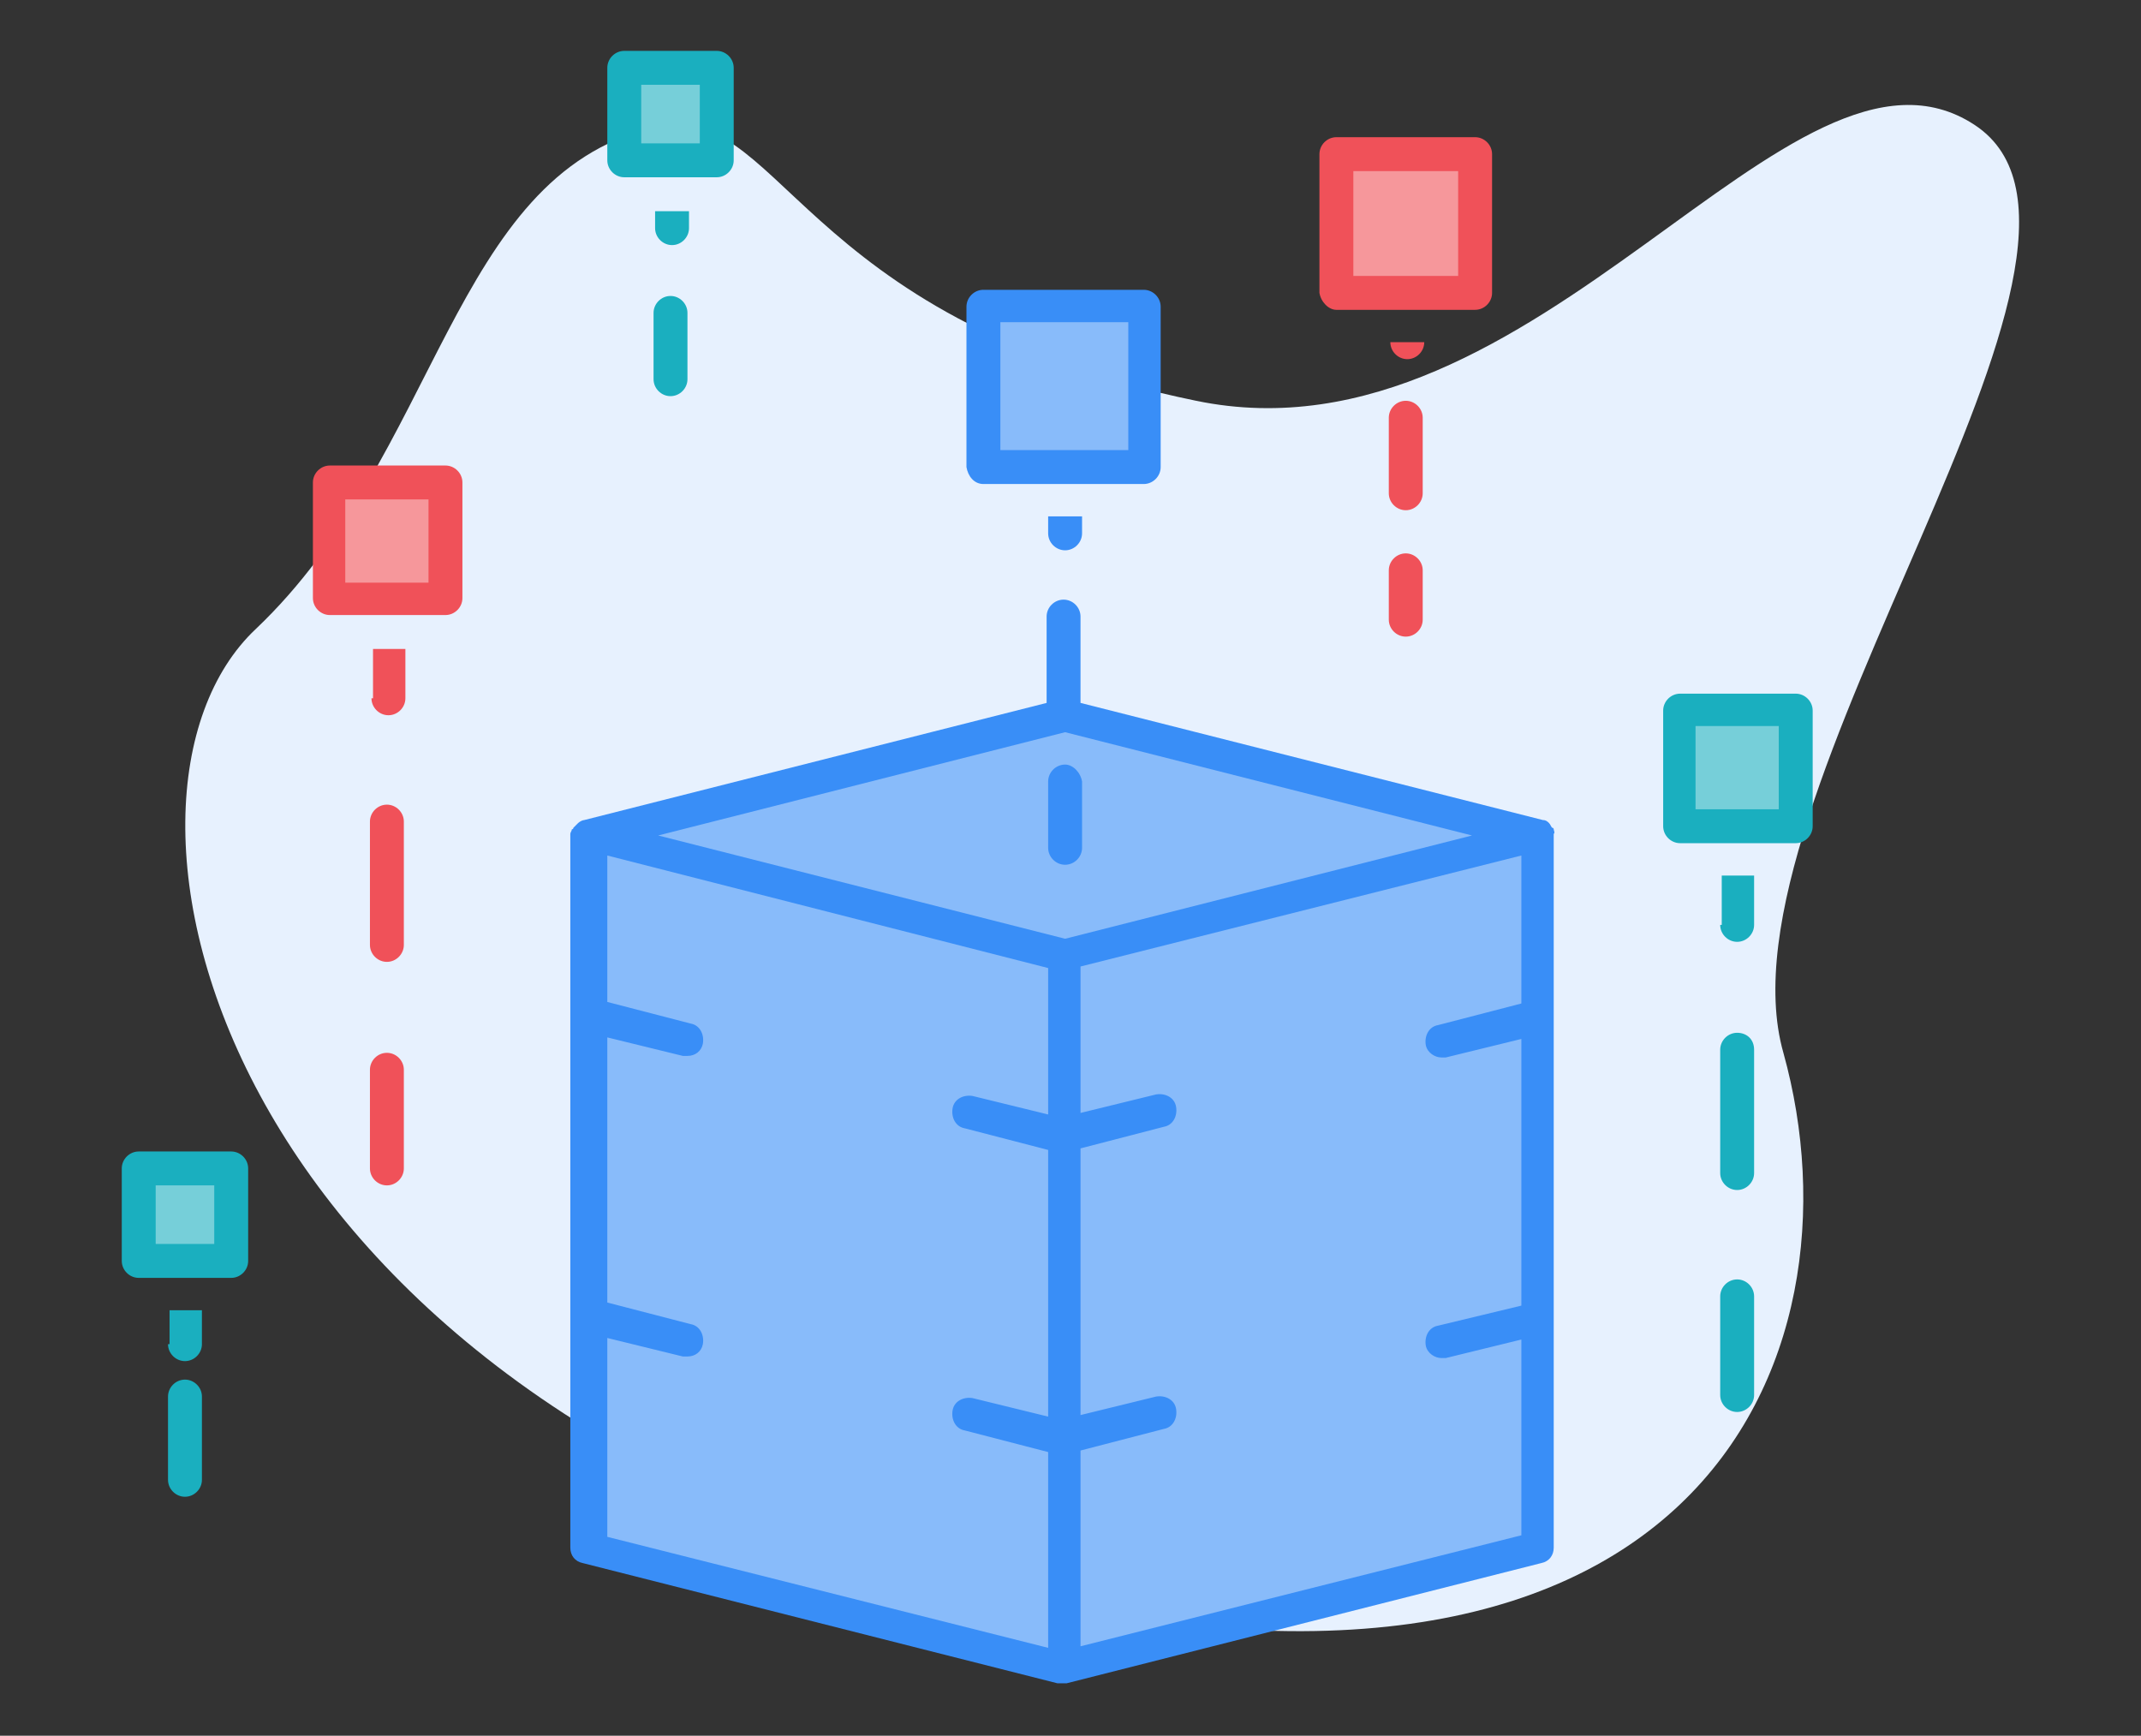<?xml version="1.0" encoding="utf-8"?>
<!-- Generator: Adobe Illustrator 24.2.3, SVG Export Plug-In . SVG Version: 6.00 Build 0)  -->
<svg version="1.1" id="Layer_1" xmlns="http://www.w3.org/2000/svg" xmlns:xlink="http://www.w3.org/1999/xlink" x="0px" y="0px"
	 viewBox="0 0 138.9 112.6" style="enable-background:new 0 0 138.9 112.6;" xml:space="preserve">
<rect x="0" y="0" width="138.9" height="112.6" fill="#333333" stroke="none"/>
<style type="text/css">
	.st0{fill:#E7F1FE;}
	.st1{fill:#88BBFA;}
	.st2{fill:#F6979B;}
	.st3{fill:#76CFD9;}
	.st4{fill:#398EF7;}
	.st5{fill:#1AAFBF;}
	.st6{fill:#F05159;}
</style>
<g>
	<path class="st0" d="M115.7,68.3C111,51.8,140,15.9,128.1,8.1C116.2,0.3,99.8,30.6,77.6,26C51.3,20.6,50.7,6.2,42.3,8.3
		c-13,3.2-13.8,21.2-25.7,32.5C5,51.7,13.8,90,62,102.6S121.2,88.1,115.7,68.3z"/>
	<g>
		<rect x="63.7" y="20.1" class="st1" width="10.5" height="10.5"/>
		<rect x="86.7" y="10" class="st2" width="9" height="9"/>
		<rect x="40.1" y="4.1" class="st3" width="6.6" height="6.6"/>
		<rect x="21.2" y="31.1" class="st2" width="7.7" height="7.7"/>
		<rect x="9" y="75.8" class="st3" width="5.9" height="5.9"/>
		<rect x="108.7" y="45.6" class="st3" width="7.8" height="7.8"/>
		<polygon class="st1" points="100.2,100.5 69.1,108.1 38.3,100.5 38.3,54.2 69.2,46.4 100.2,54.2 		"/>
		<path class="st4" d="M100.8,53.8c0,0,0-0.1-0.1-0.1c-0.1-0.1-0.1-0.2-0.2-0.3c0,0,0,0,0,0c0,0,0,0,0,0c-0.1-0.1-0.2-0.2-0.4-0.2
			l-30-7.6c0-0.1,0-0.1,0-0.2V40c0-0.6-0.5-1.1-1.1-1.1c-0.6,0-1.1,0.5-1.1,1.1v5.4c0,0.1,0,0.2,0,0.2l-30,7.6
			c-0.1,0-0.3,0.1-0.4,0.2c0,0,0,0,0,0c0,0,0,0,0,0c-0.1,0.1-0.2,0.2-0.3,0.3c0,0,0,0.1-0.1,0.1c0,0.1-0.1,0.2-0.1,0.3
			c0,0,0,0,0,0.1v46.2c0,0.5,0.3,0.9,0.8,1l30.8,7.8c0.1,0,0.2,0,0.3,0c0,0,0,0,0,0s0,0,0,0c0,0,0,0,0,0c0,0,0,0,0,0
			c0.1,0,0.2,0,0.3,0l30.8-7.8c0.5-0.1,0.8-0.5,0.8-1V54.2c0,0,0,0,0-0.1C100.9,54,100.8,53.9,100.8,53.8z M68,72.3l-4.9-1.2
			c-0.6-0.1-1.2,0.2-1.3,0.8c-0.1,0.6,0.2,1.2,0.8,1.3l5.4,1.4v17.3l-4.9-1.2c-0.6-0.1-1.2,0.2-1.3,0.8c-0.1,0.6,0.2,1.2,0.8,1.3
			l5.4,1.4v12.7l-28.6-7.2V86.8l4.9,1.2c0.1,0,0.2,0,0.3,0c0.5,0,0.9-0.3,1-0.8c0.1-0.6-0.2-1.2-0.8-1.3l-5.4-1.4V67.3l4.9,1.2
			c0.1,0,0.2,0,0.3,0c0.5,0,0.9-0.3,1-0.8c0.1-0.6-0.2-1.2-0.8-1.3l-5.4-1.4v-9.5L68,62.8V72.3z M69.1,60.9l-26.4-6.7l26.4-6.7
			l26.4,6.7L69.1,60.9z M98.7,65.1l-5.4,1.4c-0.6,0.1-0.9,0.7-0.8,1.3c0.1,0.5,0.6,0.8,1,0.8c0.1,0,0.2,0,0.3,0l4.9-1.2v17.3
			L93.3,86c-0.6,0.1-0.9,0.7-0.8,1.3c0.1,0.5,0.6,0.8,1,0.8c0.1,0,0.2,0,0.3,0l4.9-1.2v12.7l-28.6,7.2V94.1l5.4-1.4
			c0.6-0.1,0.9-0.7,0.8-1.3c-0.1-0.6-0.7-0.9-1.3-0.8l-4.9,1.2V74.5l5.4-1.4c0.6-0.1,0.9-0.7,0.8-1.3c-0.1-0.6-0.7-0.9-1.3-0.8
			l-4.9,1.2v-9.5l28.6-7.2V65.1z"/>
		<path class="st4" d="M69.1,49.6c-0.6,0-1.1,0.5-1.1,1.1V55c0,0.6,0.5,1.1,1.1,1.1c0.6,0,1.1-0.5,1.1-1.1v-4.3
			C70.1,50.1,69.6,49.6,69.1,49.6z"/>
		<path class="st4" d="M69.1,35.7c0.6,0,1.1-0.5,1.1-1.1v-1.1H68v1.1C68,35.2,68.5,35.7,69.1,35.7z"/>
		<path class="st5" d="M43.5,19.2c-0.6,0-1.1,0.5-1.1,1.1v4.3c0,0.6,0.5,1.1,1.1,1.1c0.6,0,1.1-0.5,1.1-1.1v-4.3
			C44.6,19.7,44.1,19.2,43.5,19.2z"/>
		<path class="st5" d="M44.6,13.7h-2.1v1.1c0,0.6,0.5,1.1,1.1,1.1c0.6,0,1.1-0.5,1.1-1.1V13.7z"/>
		<path class="st5" d="M12,89.5c-0.6,0-1.1,0.5-1.1,1.1v5.4c0,0.6,0.5,1.1,1.1,1.1c0.6,0,1.1-0.5,1.1-1.1v-5.4
			C13.1,90,12.6,89.5,12,89.5z"/>
		<path class="st5" d="M10.9,87.2c0,0.6,0.5,1.1,1.1,1.1c0.6,0,1.1-0.5,1.1-1.1V85h-2.1V87.2z"/>
		<path class="st6" d="M91.2,35.9c-0.6,0-1.1,0.5-1.1,1.1v3.2c0,0.6,0.5,1.1,1.1,1.1c0.6,0,1.1-0.5,1.1-1.1V37
			C92.3,36.4,91.8,35.9,91.2,35.9z"/>
		<path class="st6" d="M92.3,27.1c0-0.6-0.5-1.1-1.1-1.1c-0.6,0-1.1,0.5-1.1,1.1V32c0,0.6,0.5,1.1,1.1,1.1c0.6,0,1.1-0.5,1.1-1.1
			V27.1z"/>
		<path class="st6" d="M90.2,22.2c0,0.6,0.5,1.1,1.1,1.1c0.6,0,1.1-0.5,1.1-1.1H90.2z"/>
		<path class="st5" d="M112.7,83c-0.6,0-1.1,0.5-1.1,1.1v6.4c0,0.6,0.5,1.1,1.1,1.1c0.6,0,1.1-0.5,1.1-1.1v-6.4
			C113.8,83.5,113.3,83,112.7,83z"/>
		<path class="st5" d="M112.7,67c-0.6,0-1.1,0.5-1.1,1.1v8c0,0.6,0.5,1.1,1.1,1.1c0.6,0,1.1-0.5,1.1-1.1v-8
			C113.8,67.4,113.3,67,112.7,67z"/>
		<path class="st5" d="M111.6,60c0,0.6,0.5,1.1,1.1,1.1c0.6,0,1.1-0.5,1.1-1.1v-3.2h-2.1V60z"/>
		<path class="st6" d="M25.1,68.3c-0.6,0-1.1,0.5-1.1,1.1v6.4c0,0.6,0.5,1.1,1.1,1.1c0.6,0,1.1-0.5,1.1-1.1v-6.4
			C26.2,68.8,25.7,68.3,25.1,68.3z"/>
		<path class="st6" d="M25.1,52.2c-0.6,0-1.1,0.5-1.1,1.1v8c0,0.6,0.5,1.1,1.1,1.1c0.6,0,1.1-0.5,1.1-1.1v-8
			C26.2,52.7,25.7,52.2,25.1,52.2z"/>
		<path class="st6" d="M24.1,45.3c0,0.6,0.5,1.1,1.1,1.1c0.6,0,1.1-0.5,1.1-1.1v-3.2h-2.1V45.3z"/>
		<path class="st4" d="M63.8,31.4h10.4c0.6,0,1.1-0.5,1.1-1.1V19.9c0-0.6-0.5-1.1-1.1-1.1H63.8c-0.6,0-1.1,0.5-1.1,1.1v10.4
			C62.8,30.9,63.2,31.4,63.8,31.4z M64.9,20.9h8.3v8.3h-8.3V20.9z"/>
		<path class="st5" d="M40.5,11.5h6c0.6,0,1.1-0.5,1.1-1.1v-6c0-0.6-0.5-1.1-1.1-1.1h-6c-0.6,0-1.1,0.5-1.1,1.1v6
			C39.4,11,39.9,11.5,40.5,11.5z M41.6,5.5h3.8v3.8h-3.8V5.5z"/>
		<path class="st5" d="M15,74.7H9c-0.6,0-1.1,0.5-1.1,1.1v6c0,0.6,0.5,1.1,1.1,1.1h6c0.6,0,1.1-0.5,1.1-1.1v-6
			C16.1,75.2,15.6,74.7,15,74.7z M13.9,80.7h-3.8v-3.8h3.8V80.7z"/>
		<path class="st6" d="M86.7,20.1h9c0.6,0,1.1-0.5,1.1-1.1v-9c0-0.6-0.5-1.1-1.1-1.1h-9c-0.6,0-1.1,0.5-1.1,1.1v9
			C85.7,19.6,86.2,20.1,86.7,20.1z M87.8,11.1h6.8v6.8h-6.8V11.1z"/>
		<path class="st5" d="M116.5,45H109c-0.6,0-1.1,0.5-1.1,1.1v7.5c0,0.6,0.5,1.1,1.1,1.1h7.5c0.6,0,1.1-0.5,1.1-1.1v-7.5
			C117.6,45.5,117.1,45,116.5,45z M115.4,52.5H110v-5.4h5.4V52.5z"/>
		<path class="st6" d="M28.9,30.2h-7.5c-0.6,0-1.1,0.5-1.1,1.1v7.5c0,0.6,0.5,1.1,1.1,1.1h7.5c0.6,0,1.1-0.5,1.1-1.1v-7.5
			C30,30.7,29.5,30.2,28.9,30.2z M27.8,37.8h-5.4v-5.4h5.4V37.8z"/>
	</g>
</g>
</svg>
